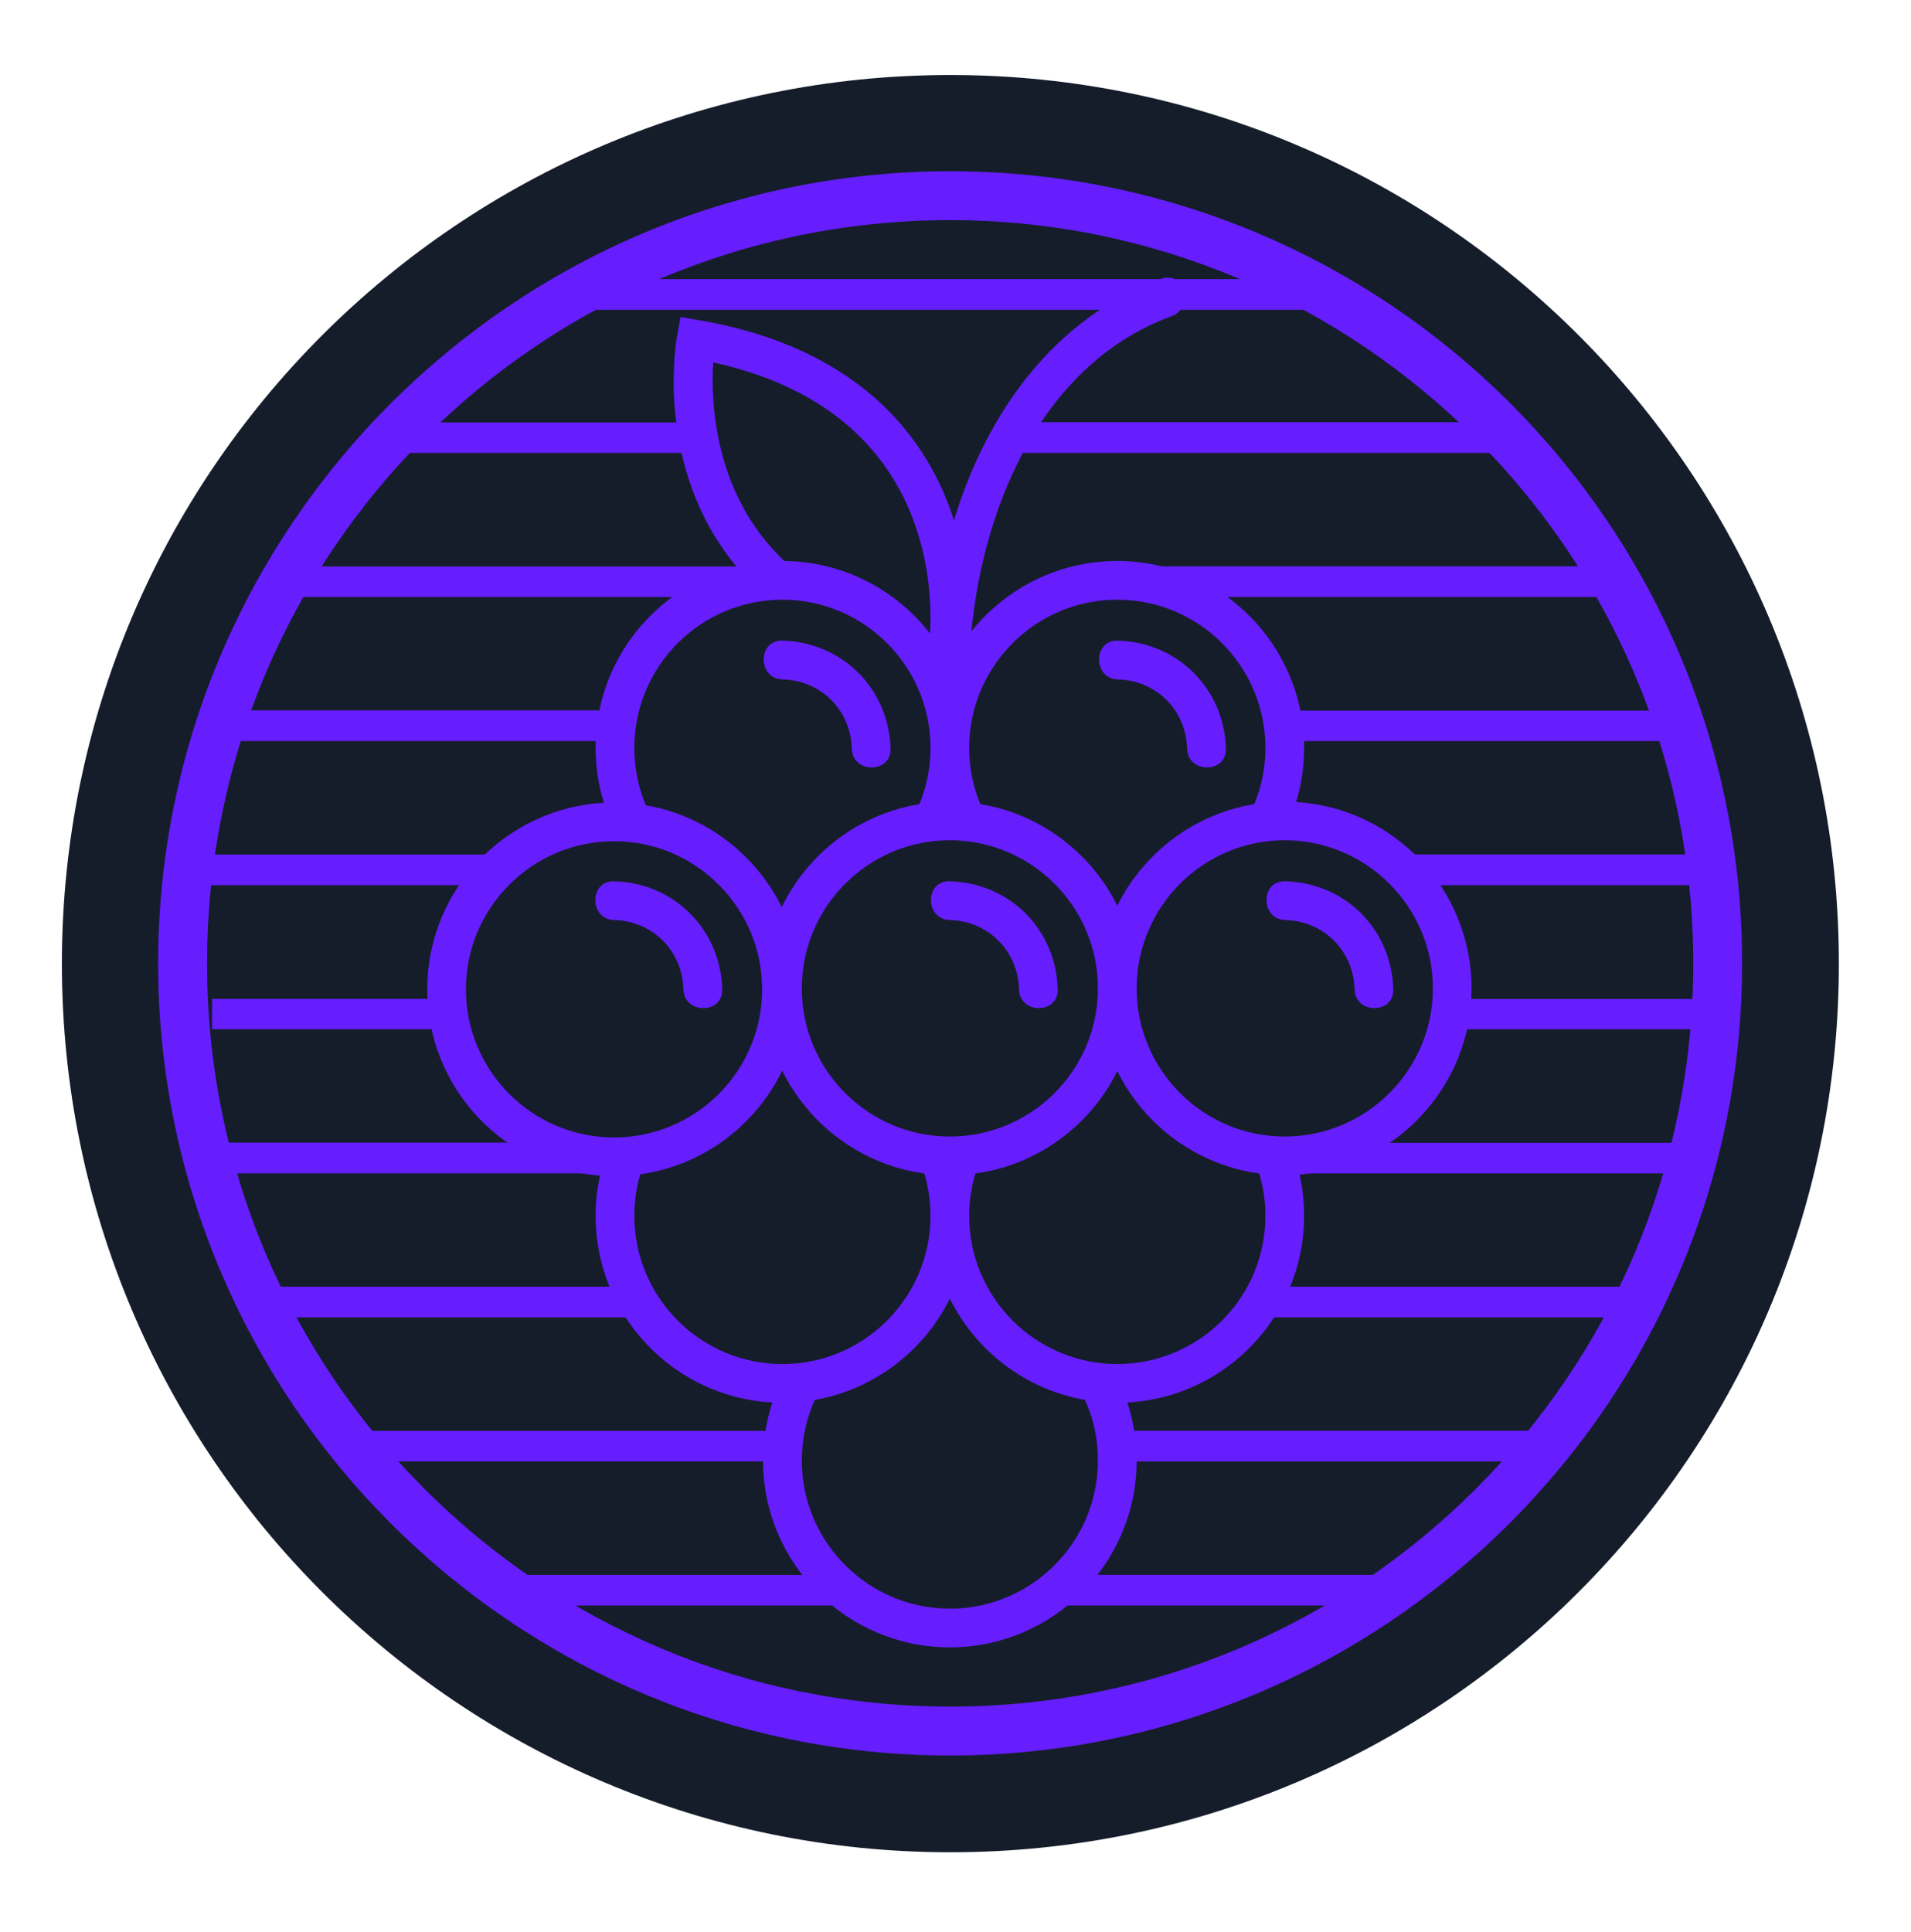 <svg version="1.2" preserveAspectRatio="xMidYMid meet" viewBox="117.75 96 140.25 141.75" zoomAndPan="magnify" xmlns:xlink="http://www.w3.org/1999/xlink" xmlns="http://www.w3.org/2000/svg" style="max-height: 500px" width="140.25" height="141.75"><defs><clipPath id="32dd3c594f"><path d="M 122.293 101.504 L 252.707 101.504 L 252.707 231.914 L 122.293 231.914 Z M 122.293 101.504"/></clipPath><clipPath id="e1d0b9824c"><path d="M 187.5 101.504 C 151.488 101.504 122.293 130.699 122.293 166.711 C 122.293 202.723 151.488 231.914 187.5 231.914 C 223.512 231.914 252.707 202.723 252.707 166.711 C 252.707 130.699 223.512 101.504 187.5 101.504 Z M 187.5 101.504"/></clipPath><clipPath id="01e2237eab"><path d="M 149.105 116.367 L 225.75 116.367 L 225.75 216.867 L 149.105 216.867 Z M 149.105 116.367"/></clipPath><clipPath id="535ebeef25"><path d="M 129.355 108.566 L 245.605 108.566 L 245.605 224.816 L 129.355 224.816 Z M 129.355 108.566"/></clipPath></defs><g id="7c4a370828"><g clip-path="url(#32dd3c594f)" clip-rule="nonzero"><g clip-path="url(#e1d0b9824c)" clip-rule="nonzero"><path d="M 122.293 101.504 L 252.707 101.504 L 252.707 231.914 L 122.293 231.914 Z M 122.293 101.504" style="stroke:none;fill-rule:nonzero;fill:#151d2b;fill-opacity:1;"/></g></g><g clip-path="url(#01e2237eab)" clip-rule="nonzero"><path d="M 222.91 168.527 C 222.91 162.535 218.031 157.656 212.039 157.656 C 206.047 157.656 201.168 162.535 201.168 168.527 C 201.168 174.52 206.047 179.398 212.039 179.398 C 218.031 179.398 222.91 174.52 222.91 168.527 Z M 210.621 185.219 C 210.621 184.156 210.469 183.113 210.164 182.105 C 205.59 181.48 201.727 178.586 199.75 174.594 C 197.773 178.586 193.91 181.48 189.336 182.105 C 189.035 183.113 188.879 184.156 188.879 185.219 C 188.879 191.215 193.758 196.09 199.75 196.09 C 205.746 196.09 210.621 191.215 210.621 185.219 Z M 198.328 203.168 C 198.328 201.609 198.012 200.121 197.383 198.723 C 193.023 197.961 189.367 195.137 187.461 191.289 C 185.559 195.137 181.898 197.957 177.543 198.723 C 176.918 200.113 176.594 201.637 176.594 203.168 C 176.594 209.16 181.469 214.039 187.461 214.039 C 193.457 214.039 198.328 209.16 198.328 203.168 Z M 175.172 196.09 C 181.164 196.09 186.039 191.215 186.039 185.219 C 186.039 184.156 185.887 183.113 185.586 182.105 C 181 181.477 177.129 178.566 175.156 174.562 C 173.199 178.59 169.332 181.52 164.738 182.168 C 164.449 183.152 164.305 184.18 164.305 185.219 C 164.305 191.215 169.18 196.09 175.172 196.09 Z M 162.816 179.465 C 168.809 179.465 173.684 174.59 173.684 168.594 C 173.684 162.602 168.809 157.727 162.816 157.727 C 156.82 157.727 151.945 162.602 151.945 168.594 C 151.945 174.59 156.82 179.465 162.816 179.465 Z M 164.305 150.875 C 164.305 152.344 164.586 153.758 165.148 155.09 C 169.535 155.844 173.215 158.688 175.121 162.562 C 177.031 158.629 180.77 155.738 185.227 155.004 C 185.766 153.695 186.039 152.312 186.039 150.875 C 186.039 144.879 181.164 140.004 175.172 140.004 C 169.18 140.004 164.305 144.879 164.305 150.875 Z M 175.309 137.168 C 179.656 137.211 183.523 139.289 186.008 142.488 C 186.238 138.414 185.621 126.004 170.09 122.59 C 169.91 125.508 170.148 132.266 175.309 137.168 Z M 198.328 168.527 C 198.328 162.535 193.457 157.656 187.461 157.656 C 181.469 157.656 176.594 162.535 176.594 168.527 C 176.594 174.52 181.469 179.398 187.461 179.398 C 193.457 179.398 198.328 174.52 198.328 168.527 Z M 188.879 150.875 C 188.879 152.312 189.156 153.695 189.695 155.004 C 194.117 155.73 197.824 158.578 199.75 162.461 C 201.676 158.578 205.387 155.73 209.809 155.004 C 210.344 153.695 210.621 152.312 210.621 150.875 C 210.621 144.879 205.746 140.004 199.75 140.004 C 193.758 140.004 188.879 144.879 188.879 150.875 Z M 213.121 182.191 C 213.348 183.18 213.461 184.191 213.461 185.219 C 213.461 192.531 207.707 198.527 200.488 198.914 C 200.934 200.281 201.168 201.719 201.168 203.168 C 201.168 210.727 195.02 216.879 187.461 216.879 C 179.902 216.879 173.75 210.727 173.75 203.168 C 173.75 201.719 173.988 200.281 174.434 198.914 C 167.215 198.527 161.461 192.535 161.461 185.219 C 161.461 184.219 161.57 183.23 161.785 182.262 C 154.707 181.734 149.105 175.809 149.105 168.594 C 149.105 161.285 154.855 155.297 162.07 154.906 C 161.668 153.609 161.461 152.262 161.461 150.875 C 161.461 144.473 165.871 139.086 171.809 137.582 C 165.754 130.309 167.363 121.07 167.445 120.641 L 167.699 119.262 L 169.082 119.5 C 180.891 121.535 185.605 128.16 187.484 133.359 C 187.582 133.637 187.672 133.91 187.762 134.184 C 190.152 126.332 195.07 119.355 202.961 116.465 C 204.688 115.832 205.422 118.582 203.719 119.207 C 194.426 122.613 189.969 132.77 189.043 142.328 C 191.559 139.184 195.422 137.164 199.75 137.164 C 207.312 137.164 213.461 143.316 213.461 150.875 C 213.461 152.242 213.262 153.57 212.875 154.848 C 220.047 155.281 225.75 161.25 225.75 168.527 C 225.75 175.723 220.176 181.637 213.121 182.191 Z M 175.172 145.852 C 178.008 145.926 180.188 148.105 180.266 150.941 C 180.316 152.766 183.156 152.773 183.109 150.941 C 182.988 146.539 179.574 143.125 175.172 143.008 C 173.344 142.957 173.344 145.801 175.172 145.852 Z M 199.781 145.852 C 202.617 145.926 204.797 148.105 204.875 150.941 C 204.922 152.766 207.766 152.773 207.719 150.941 C 207.598 146.539 204.18 143.125 199.781 143.008 C 197.953 142.957 197.953 145.801 199.781 145.852 Z M 212.07 163.508 C 214.906 163.582 217.086 165.766 217.164 168.598 C 217.211 170.426 220.059 170.434 220.004 168.598 C 219.887 164.195 216.473 160.781 212.07 160.664 C 210.242 160.613 210.242 163.457 212.07 163.508 Z M 187.445 163.508 C 190.277 163.582 192.461 165.766 192.535 168.598 C 192.582 170.426 195.426 170.434 195.379 168.598 C 195.262 164.195 191.844 160.781 187.445 160.664 C 185.613 160.613 185.613 163.457 187.445 163.508 Z M 162.816 163.508 C 160.988 163.457 160.984 160.613 162.816 160.664 C 167.219 160.781 170.633 164.195 170.754 168.598 C 170.801 170.434 167.957 170.426 167.906 168.598 C 167.832 165.766 165.652 163.582 162.816 163.508" style="stroke:none;fill-rule:nonzero;fill:#661eff;fill-opacity:1;"/></g><g clip-path="url(#535ebeef25)" clip-rule="nonzero"><path d="M 187.48 224.816 C 155.367 224.816 129.355 198.625 129.355 166.691 C 129.355 134.758 155.367 108.566 187.48 108.566 C 219.594 108.566 245.605 134.578 245.605 166.691 C 245.605 198.805 219.414 224.816 187.48 224.816 Z M 187.48 112.152 C 157.344 112.152 132.945 136.551 132.945 166.691 C 132.945 196.828 157.344 221.227 187.48 221.227 C 217.621 221.227 242.02 196.828 242.02 166.691 C 242.02 136.551 217.441 112.152 187.48 112.152 Z M 187.48 112.152" style="stroke:none;fill-rule:nonzero;fill:#661eff;fill-opacity:1;"/></g><path transform="matrix(-0.75,0,0,-0.75,215.246,118.734)" d="M -0 1.5 L 72.943 1.5" style="fill:none;stroke-width:3;stroke-linecap:butt;stroke-linejoin:miter;stroke:#661eff;stroke-opacity:1;stroke-miterlimit:4;"/><path transform="matrix(-0.744,0,0,-0.744,169.206,129.234)" d="M -0.002 1.501 L 32.259 1.501" style="fill:none;stroke-width:3;stroke-linecap:butt;stroke-linejoin:miter;stroke:#661eff;stroke-opacity:1;stroke-miterlimit:4;"/><path transform="matrix(-0.75,0,0,-0.75,228.944,129.234)" d="M -0.001 1.5 L 50.525 1.5" style="fill:none;stroke-width:3;stroke-linecap:butt;stroke-linejoin:miter;stroke:#661eff;stroke-opacity:1;stroke-miterlimit:4;"/><path transform="matrix(-0.747,0,0,-0.747,173.198,139.806)" d="M -0.002 1.498 L 45.206 1.498" style="fill:none;stroke-width:3;stroke-linecap:butt;stroke-linejoin:miter;stroke:#661eff;stroke-opacity:1;stroke-miterlimit:4;"/><path transform="matrix(-0.749,0,0,-0.749,236.223,139.806)" d="M 0.001 1.498 L 50.064 1.498" style="fill:none;stroke-width:3;stroke-linecap:butt;stroke-linejoin:miter;stroke:#661eff;stroke-opacity:1;stroke-miterlimit:4;"/><path transform="matrix(-0.75,0,0,-0.75,163.173,150.378)" d="M 0.002 1.499 L 37.523 1.499" style="fill:none;stroke-width:3;stroke-linecap:butt;stroke-linejoin:miter;stroke:#661eff;stroke-opacity:1;stroke-miterlimit:4;"/><path transform="matrix(-0.745,0,0,-0.745,242.297,150.378)" d="M 0 1.498 L 40.25 1.498" style="fill:none;stroke-width:3;stroke-linecap:butt;stroke-linejoin:miter;stroke:#661eff;stroke-opacity:1;stroke-miterlimit:4;"/><path transform="matrix(-0.747,0,0,-0.747,154.303,160.95)" d="M -0.002 1.502 L 31.144 1.502" style="fill:none;stroke-width:3;stroke-linecap:butt;stroke-linejoin:miter;stroke:#661eff;stroke-opacity:1;stroke-miterlimit:4;"/><path transform="matrix(-0.75,0,0,-0.75,244.68,160.95)" d="M 0 1.501 L 32.73 1.501" style="fill:none;stroke-width:3;stroke-linecap:butt;stroke-linejoin:miter;stroke:#661eff;stroke-opacity:1;stroke-miterlimit:4;"/><path transform="matrix(-0.741,0,0,-0.741,150.567,171.521)" d="M 0.001 1.5 L 23.287 1.5" style="fill:none;stroke-width:3;stroke-linecap:butt;stroke-linejoin:miter;stroke:#661eff;stroke-opacity:1;stroke-miterlimit:4;"/><path transform="matrix(-0.739,0,0,-0.739,244.682,171.521)" d="M 0.003 1.498 L 27.398 1.498" style="fill:none;stroke-width:3;stroke-linecap:butt;stroke-linejoin:miter;stroke:#661eff;stroke-opacity:1;stroke-miterlimit:4;"/><path transform="matrix(-0.75,0,0,-0.75,163.169,182.093)" d="M 0.002 1.499 L 41.7 1.499" style="fill:none;stroke-width:3;stroke-linecap:butt;stroke-linejoin:miter;stroke:#661eff;stroke-opacity:1;stroke-miterlimit:4;"/><path transform="matrix(-0.745,0,0,-0.745,242.297,182.093)" d="M 0 1.498 L 40.25 1.498" style="fill:none;stroke-width:3;stroke-linecap:butt;stroke-linejoin:miter;stroke:#661eff;stroke-opacity:1;stroke-miterlimit:4;"/><path transform="matrix(-0.75,0,0,-0.75,165.065,192.665)" d="M -0.002 1.501 L 38.665 1.501" style="fill:none;stroke-width:3;stroke-linecap:butt;stroke-linejoin:miter;stroke:#661eff;stroke-opacity:1;stroke-miterlimit:4;"/><path transform="matrix(-0.75,0,0,-0.75,239.055,192.665)" d="M 0 1.501 L 38.75 1.501" style="fill:none;stroke-width:3;stroke-linecap:butt;stroke-linejoin:miter;stroke:#661eff;stroke-opacity:1;stroke-miterlimit:4;"/><path transform="matrix(-0.746,0,0,-0.746,175.27,203.236)" d="M 0.001 1.501 L 42.261 1.501" style="fill:none;stroke-width:3;stroke-linecap:butt;stroke-linejoin:miter;stroke:#661eff;stroke-opacity:1;stroke-miterlimit:4;"/><path transform="matrix(-0.75,0,0,-0.75,232.408,203.236)" d="M 0.002 1.498 L 42.539 1.498" style="fill:none;stroke-width:3;stroke-linecap:butt;stroke-linejoin:miter;stroke:#661eff;stroke-opacity:1;stroke-miterlimit:4;"/><path transform="matrix(-0.748,0,0,-0.748,179.864,213.808)" d="M 0.002 1.498 L 34.085 1.498" style="fill:none;stroke-width:3;stroke-linecap:butt;stroke-linejoin:miter;stroke:#661eff;stroke-opacity:1;stroke-miterlimit:4;"/><path transform="matrix(-0.75,0,0,-0.75,220.139,213.808)" d="M -0.002 1.499 L 33.941 1.499" style="fill:none;stroke-width:3;stroke-linecap:butt;stroke-linejoin:miter;stroke:#661eff;stroke-opacity:1;stroke-miterlimit:4;"/></g></svg>